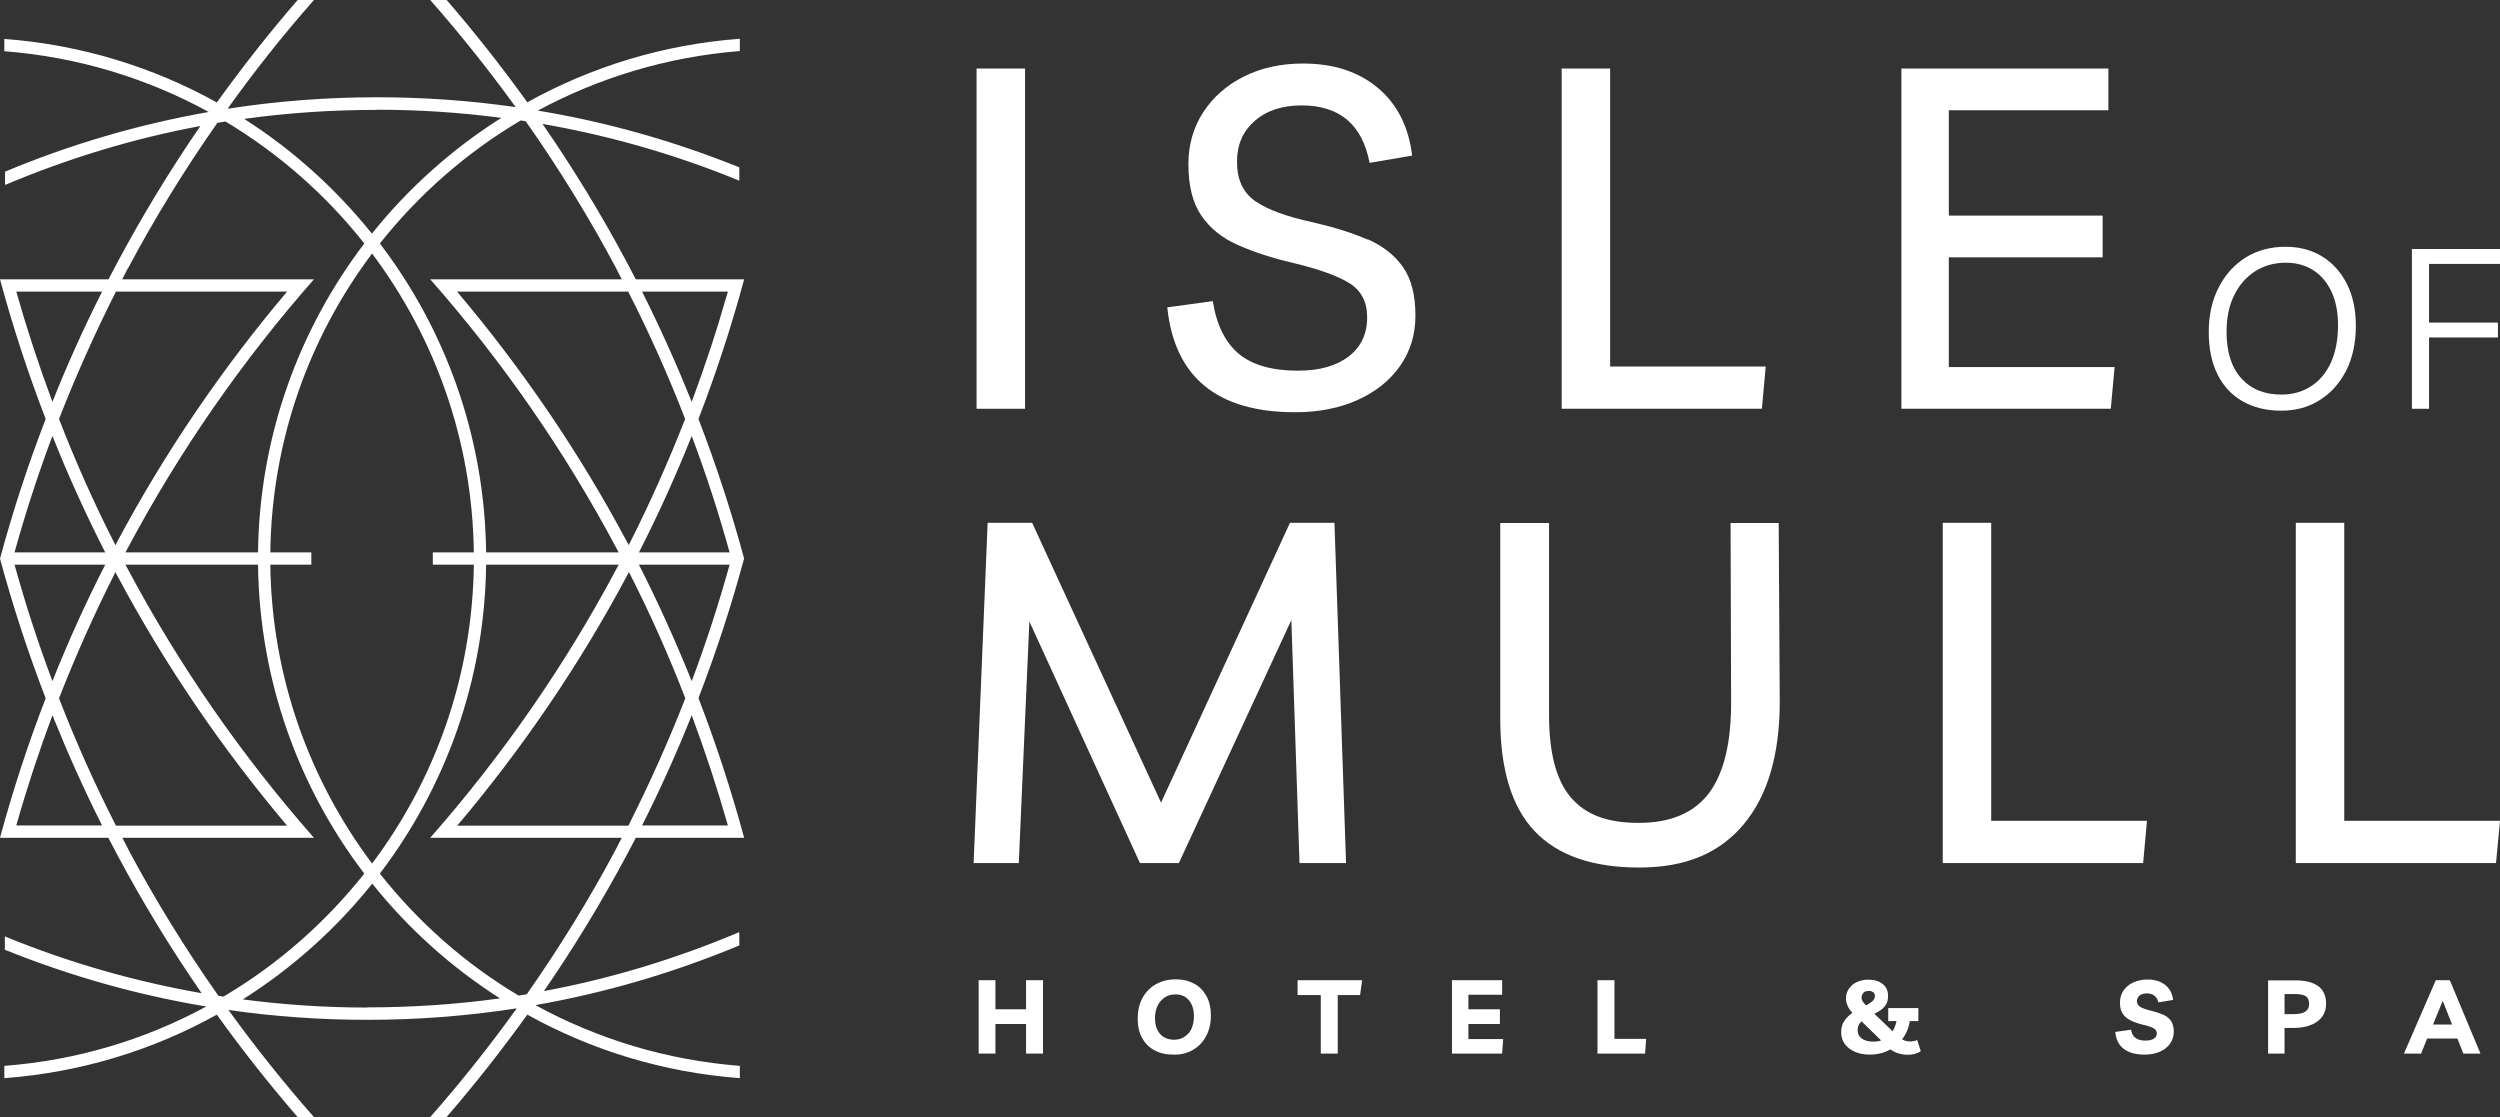 <svg id="Layer_2" xmlns="http://www.w3.org/2000/svg" xmlns:xlink="http://www.w3.org/1999/xlink" viewBox="0 0 144.46 64.55">
  <rect x="0" y="0" width="144.46" height="64.55" fill="#333333" stroke="none"/>
  <defs>
    <style>
      .cls-1 {
        fill: none;
      }

      .cls-2 {
        clip-path: url(#clippath-1);
      }

      .cls-3 {
        fill: #fff;
      }

      .cls-4 {
        clip-path: url(#clippath);
      }
    </style>
    <clipPath id="clippath">
      <rect class="cls-1" width="144.46" height="64.55"/>
    </clipPath>
    <clipPath id="clippath-1">
      <rect class="cls-1" y="0" width="144.46" height="64.55"/>
    </clipPath>
  </defs>
  <g id="Layer_1-2" data-name="Layer_1">
    <g id="IoM_x5F_White">
      <g class="cls-4">
        <polygon class="cls-3" points="59.29 58.32 57.52 58.32 57.52 56.64 56.55 56.64 56.55 60.88 57.52 60.88 57.52 59.17 59.29 59.17 59.29 60.88 60.27 60.88 60.27 56.64 59.29 56.64 59.29 58.32"/>
        <g class="cls-2">
          <path class="cls-3" d="M68.67,59.71c-.21.24-.49.37-.82.37s-.62-.11-.81-.33c-.2-.22-.3-.53-.3-.92,0-.27.05-.51.15-.72.1-.2.24-.36.42-.48.18-.12.38-.17.62-.17.32,0,.58.11.77.34.19.22.29.53.29.91,0,.43-.11.77-.32,1.02M69.01,56.85c-.3-.17-.65-.26-1.06-.26-.45,0-.84.1-1.17.29-.33.19-.59.46-.77.8-.18.34-.27.73-.27,1.17s.08.82.26,1.13c.17.32.42.56.73.72.32.17.7.25,1.15.24.41,0,.77-.1,1.08-.29.32-.19.56-.45.74-.79.18-.34.27-.73.27-1.19,0-.42-.08-.79-.25-1.1-.17-.31-.4-.56-.71-.73"/>
          <polygon class="cls-3" points="74.98 57.5 76.32 57.5 76.32 60.88 77.3 60.88 77.3 57.5 78.59 57.5 78.71 56.64 74.98 56.64 74.98 57.5"/>
          <polygon class="cls-3" points="84.85 59.17 86.67 59.17 86.67 58.32 84.85 58.32 84.85 57.48 86.8 57.48 86.8 56.64 83.9 56.64 83.9 60.88 86.8 60.88 86.86 60.04 84.85 60.04 84.85 59.17"/>
          <polygon class="cls-3" points="93.29 56.64 92.31 56.64 92.31 60.88 95.06 60.88 95.12 60.03 93.29 60.03 93.29 56.64"/>
          <path class="cls-3" d="M108.23,60.19c-.27,0-.49-.06-.65-.18-.16-.12-.24-.28-.24-.47,0-.12.02-.22.06-.3.04-.09.1-.16.17-.22l1.13,1.1c-.14.05-.3.07-.46.07M107.68,57.36c.07-.07.18-.1.3-.1.1,0,.18.02.25.07.07.04.11.12.11.22,0,.12-.05.22-.15.31-.1.08-.22.16-.36.24-.11-.11-.18-.2-.21-.26-.04-.06-.05-.13-.05-.19,0-.12.04-.22.11-.28M110.6,60.15c-.06.02-.13.03-.21.03-.18,0-.34-.04-.48-.12.23-.3.38-.65.45-1.06h.49v-.75h-1.74v.75h.48c-.05.22-.12.42-.23.59l-1.05-1.01c.14-.07.26-.14.39-.23.12-.09.22-.2.29-.32.08-.13.11-.29.11-.48,0-.29-.1-.52-.31-.69s-.49-.25-.83-.25c-.25,0-.47.05-.67.14-.19.09-.34.22-.45.38-.11.16-.17.34-.17.56,0,.29.12.57.37.84-.18.12-.33.27-.46.45-.13.18-.19.4-.19.68,0,.25.07.47.21.67.14.19.34.34.59.45.25.11.54.16.87.16.22,0,.43-.03.63-.08.2-.05.38-.13.55-.22.28.2.61.3.97.31.31,0,.57-.06.78-.21l-.21-.65c-.07.04-.13.06-.19.08"/>
          <path class="cls-3" d="M124.96,58.62c-.21-.09-.46-.17-.75-.24-.27-.07-.46-.14-.57-.22-.1-.08-.16-.18-.16-.31,0-.14.06-.25.16-.33.11-.08.25-.12.42-.12s.32.05.44.14c.11.09.19.22.22.38l.85-.14c-.04-.36-.19-.65-.45-.86-.26-.21-.6-.32-1.01-.32-.32,0-.6.06-.84.17-.24.11-.43.27-.57.47-.13.2-.2.43-.2.7s.05.46.15.62c.1.16.26.3.46.4.2.1.45.19.75.26.27.06.47.13.59.2.12.07.18.17.18.29,0,.13-.06.24-.17.31-.11.07-.28.11-.49.11-.25,0-.44-.05-.58-.16-.14-.11-.22-.27-.25-.47l-.91.13c.04.43.2.76.49.98.29.22.69.33,1.21.33.33,0,.63-.06.88-.17.25-.11.45-.27.59-.47.14-.2.21-.43.21-.69s-.06-.48-.17-.63c-.11-.15-.27-.28-.49-.37"/>
          <path class="cls-3" d="M133.21,58.46c-.15.09-.37.14-.68.14h-.52v-1.16h.6c.28,0,.49.04.62.12.13.08.2.23.2.44s-.07.36-.22.45M133.96,56.99c-.3-.23-.75-.34-1.34-.34h-1.56v4.23h.95v-1.48h.48c.61,0,1.08-.13,1.42-.38.34-.25.5-.59.5-1.03s-.15-.78-.45-1.01"/>
          <path class="cls-3" d="M140.59,59.2l.56-1.37.54,1.37h-1.09ZM140.75,56.64l-1.84,4.24h.99l.35-.87h1.75l.34.87h.99l-1.77-4.24h-.82Z"/>
          <rect class="cls-3" x="56.43" y="3.96" width="2.8" height="19.66"/>
          <path class="cls-3" d="M79.04,13.85c-.89-.39-1.94-.72-3.16-1-1.53-.33-2.65-.74-3.35-1.23-.7-.49-1.05-1.24-1.05-2.26s.34-1.77,1.02-2.37c.68-.6,1.59-.9,2.71-.9,2.2,0,3.51,1.11,3.93,3.32l2.46-.42c-.2-1.66-.86-2.97-1.98-3.91-1.12-.94-2.56-1.41-4.33-1.41-1.27,0-2.41.25-3.41.75-1,.5-1.78,1.19-2.35,2.06-.57.88-.86,1.88-.86,3,0,1.26.25,2.25.75,2.98.5.73,1.2,1.3,2.12,1.7.91.41,2,.76,3.25,1.05,1.44.35,2.5.73,3.18,1.15.68.42,1.03,1.08,1.03,1.98,0,.96-.36,1.71-1.07,2.26-.71.54-1.69.82-2.92.82-1.49,0-2.63-.32-3.42-.97-.78-.65-1.29-1.66-1.51-3.05l-2.63.36c.42,4.04,2.89,6.06,7.39,6.06,1.37,0,2.57-.24,3.61-.71,1.04-.47,1.86-1.12,2.45-1.96.59-.84.89-1.81.89-2.92,0-1.18-.24-2.11-.72-2.8-.48-.68-1.16-1.22-2.05-1.61"/>
          <polygon class="cls-3" points="102.03 21.18 93.04 21.18 93.04 3.96 90.24 3.96 90.24 23.62 101.81 23.62 102.03 21.18"/>
          <polygon class="cls-3" points="122.19 21.21 112.61 21.21 112.61 14.87 121.5 14.87 121.5 12.46 112.61 12.46 112.61 6.37 121.83 6.37 121.83 3.96 109.87 3.96 109.87 23.62 121.97 23.62 122.19 21.21"/>
          <polygon class="cls-3" points="77.78 49.87 77.11 30.21 74.54 30.21 67.09 46.38 59.64 30.21 57.07 30.21 56.26 49.87 58.87 49.87 59.48 35.91 65.87 49.87 68.12 49.87 74.62 35.83 75.09 49.87 77.78 49.87"/>
          <path class="cls-3" d="M100,30.21l.03,10.25c.02,2.42-.41,4.2-1.27,5.36-.87,1.15-2.22,1.73-4.07,1.73s-3.08-.49-3.92-1.47c-.84-.98-1.26-2.57-1.26-4.76v-11.1h-2.82v11.3c0,2.94.66,5.11,1.99,6.51,1.33,1.4,3.34,2.1,6.04,2.1s4.65-.84,6.04-2.5c1.39-1.67,2.08-4.03,2.08-7.08l-.06-10.33h-2.77Z"/>
          <polygon class="cls-3" points="124.06 47.43 115.06 47.43 115.06 30.21 112.26 30.21 112.26 49.87 123.84 49.87 124.06 47.43"/>
          <polygon class="cls-3" points="135.46 47.43 135.46 30.21 132.66 30.21 132.66 49.87 144.23 49.87 144.46 47.43 135.46 47.43"/>
          <path class="cls-3" d="M129.51,21.86c-.57-.63-.85-1.52-.85-2.69,0-.8.14-1.5.43-2.09.29-.6.69-1.06,1.21-1.4.52-.33,1.11-.5,1.78-.5.62,0,1.15.15,1.6.44.45.29.8.71,1.05,1.25.25.54.37,1.18.37,1.92,0,.84-.14,1.56-.41,2.16-.28.6-.66,1.06-1.15,1.37-.49.32-1.06.48-1.71.48-.98,0-1.75-.31-2.32-.94M134.04,23.12c.65-.4,1.15-.97,1.53-1.7.37-.73.56-1.6.56-2.6,0-.92-.17-1.72-.51-2.4-.34-.68-.81-1.21-1.42-1.59-.61-.38-1.32-.57-2.13-.57-.88,0-1.65.21-2.31.62-.66.42-1.18.99-1.56,1.74-.38.74-.57,1.59-.57,2.56s.17,1.78.51,2.46c.34.68.82,1.19,1.45,1.55.63.36,1.37.54,2.23.54s1.57-.2,2.22-.61"/>
          <polygon class="cls-3" points="140.36 19.5 144.34 19.5 144.34 18.64 140.36 18.64 140.36 15.25 144.46 15.25 144.46 14.39 139.37 14.39 139.37 23.62 140.36 23.62 140.36 19.5"/>
          <path class="cls-3" d="M36.92,32.63h5.24c-.63,2.27-1.36,4.52-2.19,6.73-.92-2.29-1.93-4.53-3.05-6.73M42.06,47.7h-4.96c1.05-2.08,2.01-4.21,2.87-6.37.78,2.09,1.48,4.22,2.09,6.37M35.6,49.05c-1.54,2.9-3.27,5.7-5.16,8.4-.16.03-.31.05-.47.08-3.09-1.84-5.8-4.24-8.02-7.05,3.78-4.97,6.06-11.15,6.14-17.85h7.66c-.05.09-.1.19-.15.28-2.95,5.54-6.57,10.76-10.74,15.5h11.07c-.11.21-.22.43-.33.64M21.22,58.22c-2.42,0-4.82-.16-7.19-.47,2.85-1.8,5.38-4.07,7.48-6.69,2.08,2.6,4.57,4.84,7.38,6.63-2.52.35-5.08.52-7.67.52M7.4,49.05c-.11-.21-.22-.42-.33-.64h11.07c-4.17-4.74-7.79-9.96-10.74-15.5-.05-.09-.1-.19-.15-.28h7.66c.08,6.7,2.35,12.88,6.14,17.85-2.25,2.84-5.01,5.26-8.14,7.11-.09-.01-.19-.03-.29-.05-1.92-2.73-3.67-5.57-5.23-8.5M.94,47.7c.61-2.15,1.31-4.28,2.09-6.37.87,2.16,1.82,4.29,2.87,6.37H.94ZM.84,32.63h5.24c-1.12,2.19-2.14,4.44-3.05,6.73-.83-2.21-1.56-4.45-2.19-6.73M6.08,31.92H.84c.63-2.27,1.36-4.52,2.19-6.73.91,2.29,1.93,4.53,3.05,6.73M.94,16.85h4.96c-1.05,2.08-2.01,4.21-2.87,6.37-.78-2.09-1.48-4.22-2.09-6.37M6.67,31.5c-1.21-2.37-2.3-4.81-3.26-7.29.98-2.51,2.08-4.96,3.29-7.36h9.89c-3.78,4.47-7.08,9.32-9.82,14.46-.03.06-.07.13-.1.2M6.77,33.25c2.74,5.14,6.04,9.99,9.82,14.46H6.7c-1.22-2.39-2.32-4.85-3.29-7.36.97-2.48,2.06-4.92,3.26-7.29.03.07.07.13.1.2M7.4,15.5c1.54-2.9,3.27-5.7,5.16-8.4.16-.03.31-.05.47-.08,3.08,1.85,5.81,4.24,8.02,7.05-3.78,4.97-6.06,11.15-6.14,17.85h-7.66c.05-.09.1-.19.15-.28,2.95-5.54,6.57-10.76,10.74-15.5H7.06c.11-.21.22-.42.33-.64M21.78,6.34c2.42,0,4.82.16,7.19.47-2.85,1.8-5.38,4.07-7.48,6.69-2.08-2.59-4.57-4.84-7.38-6.63,2.52-.35,5.08-.52,7.67-.52M27.38,32.63c-.08,6.47-2.25,12.44-5.88,17.27-3.62-4.83-5.8-10.8-5.88-17.27h2.37v-.71h-2.37c.08-6.47,2.25-12.44,5.88-17.27,3.62,4.83,5.8,10.8,5.88,17.27h-2.37v.71h2.37ZM35.6,15.5c.11.21.22.42.33.64h-11.07c4.18,4.74,7.79,9.96,10.74,15.5.05.09.1.19.15.28h-7.66c-.08-6.7-2.35-12.88-6.14-17.85,2.25-2.84,5.01-5.26,8.14-7.11.1.01.19.03.29.05,1.92,2.73,3.67,5.57,5.23,8.5M42.06,16.85c-.61,2.15-1.31,4.28-2.09,6.37-.87-2.16-1.82-4.29-2.87-6.37h4.96ZM36.34,33.05c1.21,2.37,2.3,4.81,3.26,7.3-.98,2.51-2.08,4.96-3.29,7.36h-9.89c3.78-4.47,7.08-9.32,9.82-14.46.03-.07.07-.13.1-.2M36.23,31.31c-2.74-5.14-6.04-9.99-9.82-14.46h9.89c1.22,2.39,2.32,4.85,3.29,7.36-.97,2.48-2.06,4.92-3.26,7.29-.03-.06-.07-.13-.1-.2M42.16,31.92h-5.24c1.12-2.19,2.14-4.44,3.05-6.73.83,2.21,1.56,4.45,2.19,6.73M42.72,32.28h0s.28,0,.28,0c-.74-2.73-1.62-5.43-2.64-8.07,1.02-2.64,1.9-5.33,2.64-8.07h-6.26c-.17-.32-.34-.65-.51-.97-1.47-2.76-3.1-5.43-4.88-8.01,3.89.68,7.69,1.77,11.37,3.28v-.77c-3.77-1.52-7.66-2.62-11.64-3.28,3.52-1.9,7.48-3.11,11.67-3.44v-.71c-4.43.33-8.59,1.62-12.28,3.67C29.01,3.88,27.45,1.9,25.81,0h-.95c1.75,1.99,3.39,4.05,4.94,6.19-2.64-.38-5.31-.57-8.01-.57-2.91,0-5.78.22-8.61.66,0,0-.01,0-.02-.01C14.71,4.1,16.37,2.01,18.14,0h-.94c-1.65,1.9-3.2,3.88-4.67,5.92C8.84,3.87,4.67,2.58.25,2.25v.71c4.25.33,8.25,1.56,11.81,3.51-4.03.71-7.97,1.86-11.77,3.45v.72l.02.04c3.65-1.54,7.41-2.68,11.27-3.4-1.75,2.54-3.35,5.18-4.8,7.89-.17.32-.34.65-.51.97H0c.74,2.73,1.62,5.43,2.64,8.07C1.62,26.85.74,29.54,0,32.28h.28s-.28,0-.28,0c.74,2.73,1.62,5.43,2.64,8.07C1.62,42.99.74,45.68,0,48.41h6.26c.17.33.34.65.51.97,1.47,2.76,3.1,5.43,4.88,8.01-3.89-.68-7.69-1.77-11.37-3.28v.77c3.77,1.52,7.66,2.62,11.64,3.28-3.52,1.91-7.48,3.11-11.67,3.43v.71c4.43-.33,8.59-1.62,12.28-3.67,1.46,2.04,3.02,4.01,4.67,5.92h.94c-1.75-1.99-3.39-4.05-4.94-6.19,2.64.38,5.31.57,8.02.57,2.91,0,5.78-.22,8.61-.66,0,0,.01,0,.02.01-1.56,2.17-3.22,4.26-4.99,6.27h.94c1.65-1.9,3.2-3.88,4.67-5.92,3.69,2.05,7.85,3.34,12.28,3.67v-.71c-4.25-.33-8.25-1.56-11.81-3.51,4.03-.71,7.97-1.86,11.78-3.45v-.72l-.02-.04c-3.65,1.54-7.41,2.68-11.27,3.4,1.75-2.54,3.35-5.18,4.8-7.89.17-.32.34-.65.51-.97h6.26c-.74-2.73-1.62-5.43-2.64-8.07,1.02-2.64,1.9-5.34,2.64-8.07h-.28Z"/>
        </g>
      </g>
    </g>
  </g>
</svg>